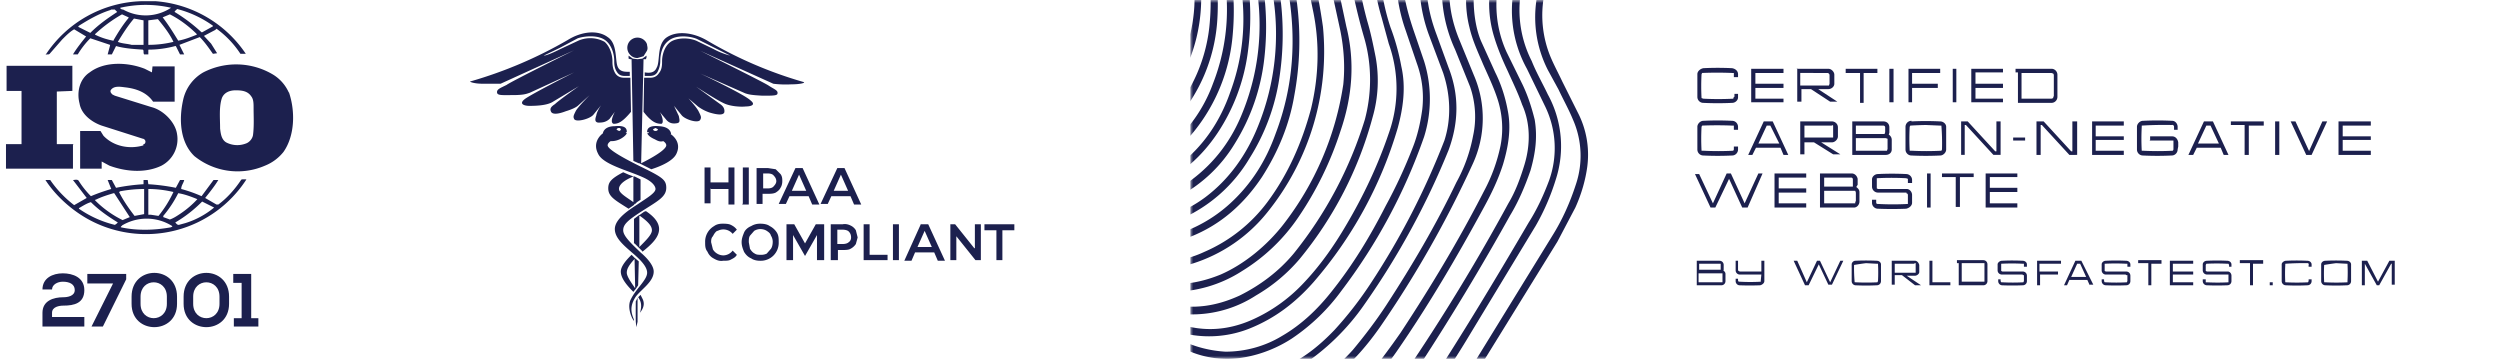 <svg xmlns="http://www.w3.org/2000/svg" width="418" height="60" fill="none"><g filter="url(#a)"><path fill="#1C204E" d="M48.3 15.5a6.7 6.7 0 0 0-2.6-3 12 12 0 0 0-11.7-.4 7 7 0 0 0-3.4 4.7c-.7 3.2-.5 7 1.9 9.3a11.5 11.5 0 0 0 11.8 1.6 7.5 7.5 0 0 0 3.1-2.3c1.9-2.7 2-6.8.9-10m-6 7.2c-.1.6-.6 1.2-1.2 1.4a4 4 0 0 1-3.3-.2c-.8-.5-.9-1.5-1-2.3 0-1.7-.2-3.6.3-5.1.4-1 1.4-1.3 2.3-1.3 1 0 2 .1 2.6 1 .4.5.4 1.2.4 2 0 1.3.1 3-.1 4.5Zm-30 1.5H9.5v-8.8h.1l2.5-.1V11h-11v4.2h2.5v8.9H1v4.1h11.2v-4Zm28 6c-1 1.5-2.3 3-3.8 4.1h-.3l-1.9-1.1c.8-1 1.6-2 2.2-3h-.8l-2 2.7a23 23 0 0 0-3.4-1.2c0-.6.4-1 .5-1.5h-.7l-.7 1.3a34 34 0 0 0-4.6-.6l-.1-.7H24v.7a34 34 0 0 0-4.6.6l-.7-1.3H18l.6 1.5a32 32 0 0 0-3.4 1.2c-.8-.8-1.5-1.7-2-2.5-.2-.4-.7-.2-1-.2l2.3 3-2.1 1.2a18.3 18.3 0 0 1-4-4.2h-.8c1.8 2.8 4.7 5.3 7.6 6.8 0 0 .1 0 0 0a20 20 0 0 0 26-6.9 4 4 0 0 0-.8 0m-10.6 2.3c1.2.2 2.2.6 3.2 1a16 16 0 0 1-2.8 2.4c-.6.4-1.2.8-1.8 1l-1.1-.4v-.2c1-1.2 1.8-2.4 2.5-3.8Zm-5-.7c1.5 0 2.9.2 4.2.5a19 19 0 0 1-2.5 4l-1.3-.2h-.4v-4.3ZM20 32a22 22 0 0 1 4.1-.4v4.2l-1.6.3c-1-1.3-1.9-2.6-2.6-4h.1Zm-4 1.4c1-.5 2-.8 3-1.1h.1l2.6 4-1.2.5a17 17 0 0 1-4.6-3.3v-.1Zm3.2 4.2a18 18 0 0 1-6-2.7v-.1c.7-.4 1.3-.8 2-1 1.4 1.4 2.9 2.4 4.5 3.4a2 2 0 0 1-.5.4Zm9.4.4c-2.7.5-5.7.6-8.4 0 0-.2.2-.2.2-.3a8 8 0 0 1 8.4.1c0 .2-.1.1-.2.2Zm2.4-.7-1.1.3c-.3 0-.4-.2-.6-.4 1.7-1 3.1-2.1 4.5-3.5l2 1a14 14 0 0 1-4.8 2.6ZM8.3 9l2.1-2.4c.7-.7 1.3-1.3 2-1.7l2 1.2c-.8 1-1.6 2-2.2 3h.8a14 14 0 0 1 2.1-2.7l3.3 1.1v.1L18 9.1h.7l.7-1.4c1.4.4 3 .5 4.5.6.2.2 0 .5.2.8h.7v-.8c1.5 0 3-.2 4.5-.6h.1l.7 1.4h.7L30 7.5l3.4-1.3c.8.8 1.5 1.8 2.2 2.8l.7-.1-1-1.6L34.1 6 36 5l.2-.2a16 16 0 0 1 4 4.2h.9A20 20 0 0 0 26 .2h-2.3a19.9 19.9 0 0 0-16.1 9c.2-.2.5 0 .7-.2M19 6.8h-.1c-1-.2-2-.5-3-1v-.1c1.4-1.3 2.9-2.4 4.5-3.3l1.1.5V3c-1 1.2-1.8 2.5-2.5 3.7Zm5 .7h-2c-.7-.2-1.6-.2-2.3-.5.8-1.3 1.6-2.6 2.7-3.9l1.6.3v4.1Zm.8 0V3.4l1.6-.2c1 1.2 2 2.5 2.6 3.8a18 18 0 0 1-4.2.5m8.1-1.7c-1 .4-2 .8-3.1 1-.8-1.3-1.6-2.6-2.6-3.9l1.2-.5c1.6.8 3.2 2 4.5 3.3v.1Zm-3.3-4.3a18 18 0 0 1 6 2.8v.1l-1.8 1h-.1A28 28 0 0 0 29.2 2c0-.2.3-.3.4-.5Zm-1-.2a7.7 7.7 0 0 1-8 .3c-.2 0-.5-.1-.5-.3a19 19 0 0 1 8.5 0Zm-15.4 3c1.6-1 3.3-2 5.2-2.6l.2-.1h.6l.4.4c-1.5 1-3 2-4.5 3.5l-2-1v-.1Zm10.8 20c-2.3.7-5 .2-6.7-1.6l-.5-.8h-3.4v6.3H17V27l1.3.7c2.7 1 6 1.3 8.7 0a5 5 0 0 0 2.6-5.3c-.3-2-2.3-4-4.3-4.5L19.2 16l-.4-.2c-.2-.2-.4-.4-.3-.7.5-.8 1.6-.6 2.4-.5 1.8.2 3.6.8 4.7 2.4h3.6v-5.9h-3.7l-.1 1-1.2-.6c-2.8-1.1-6.7-1.3-9.2.6-1.7 1.1-2.2 3.3-1.7 5.2.3 1.8 2 3.1 3.7 3.7l6.9 2.2c.2 0 .5.3.4.6 0 .2-.2.3-.4.4Z"/></g><g filter="url(#b)"><path fill="#1C204E" d="M8.7 48.4H7.1c0-1.9 1.7-2.7 3.4-2.7s3.6.7 3.6 2.8c0 2.2-1.7 2.6-3.5 2.6-.7 0-1.9.2-1.9 1.2v.7h5.4v1.6h-7v-2.3c0-2 1.8-2.6 3.5-2.6.7 0 1.9-.2 1.9-1.2s-.9-1.4-2-1.4c-.9 0-1.8.5-1.8 1.3Zm8.5 6.2h-1.9l3.6-7.2h-4.3v-1.6h6.5v.9l-3.9 7.9Zm6.3-5v1.2c0 3.2 4.4 3.2 4.4 0v-1.2c0-3.2-4.4-3.2-4.4 0ZM22 50.8v-1.2c0-5.3 7.6-5.3 7.6 0v1.2c0 5.2-7.6 5.2-7.6 0Zm10.3-1.2v1.2c0 3.2 4.4 3.2 4.4 0v-1.2c0-3.2-4.4-3.2-4.4 0Zm-1.6 1.2v-1.2c0-5.3 7.6-5.3 7.6 0v1.2c0 5.2-7.6 5.2-7.6 0Zm8.4 3.8v-1.4h1.3v-5.9H39v-1.5h3v7.4h1.2v1.4H39Z"/></g><path fill="#1C204E" d="M120 38.6a2 2 0 0 1 2.5.5l.7-.7c-.3-.4-.6-.6-1-.8-.4-.2-1-.2-1.4-.2-.5 0-1 .1-1.4.4a3 3 0 0 0-1.5 2.7c0 .6 0 1.1.4 1.6.2.5.6.9 1 1.1.5.3 1 .5 1.6.4.5 0 1 0 1.3-.2.4-.2.8-.4 1-.8l-.7-.7a2 2 0 0 1-1.5.8 2 2 0 0 1-1.1-.3 2 2 0 0 1-.7-.7l-.3-1.2c0-.3 0-.7.3-1 .2-.4.4-.7.7-.9Zm-1.1-7h2.9v2.6h1V28h-1v2.5h-3V28h-1v6h1v-2.5Zm5.2 2.6h1.1V28h-1v6Zm5.6-5.9-1.3-.2h-1.9v6h1v-1.7h1c.3 0 .8 0 1.2-.2.3-.2.6-.4.8-.8.2-.3.3-.7.3-1.1 0-.4 0-.8-.3-1.2l-.8-.8Zm-.3 2.8c-.2.3-.6.4-1 .4h-.8V29h.7c.5 0 .9.1 1.1.4.2.2.4.5.4.9 0 .3-.2.6-.4.8Zm10.6-3-2.8 6h1.2l.6-1.3h3.2l.6 1.4h1.2l-2.8-6.1H140Zm-.6 3.8 1.2-2.7 1.2 2.7h-2.4Zm-10.7 5.9c-.4-.3-1-.4-1.6-.4-.5 0-1 .1-1.5.4-.5.2-1 .6-1.2 1.1-.2.5-.4 1-.4 1.6 0 .6.2 1.1.4 1.6.3.5.7.9 1.2 1.1.4.3 1 .4 1.5.4a3 3 0 0 0 3.1-3.1c0-.6 0-1.1-.3-1.6a3 3 0 0 0-1.2-1.1Zm.2 3.8-.7.8a2 2 0 0 1-1 .2c-.4 0-.7 0-1-.2-.4-.2-.6-.5-.8-.8l-.2-1.1c0-.4 0-.8.2-1.1l.7-.8a2 2 0 0 1 1-.3c.4 0 .8.1 1.1.3.3.2.6.4.7.8.2.3.3.7.3 1 0 .5-.1.9-.3 1.2Zm35.7-4.1v1h2v5h1v-5h2v-1h-5Zm-1.7 4-3.2-4h-.8v6h1v-4l3.2 4h.9v-6h-1v4Zm-26.5-4-1.8 3.2-1.8-3.2h-1.3v6h1.1v-4.2l2 3.5 2-3.5v4.2h1.2v-6h-1.4Zm5.8.2c-.4-.2-.9-.3-1.3-.2h-2v6h1.2v-1.7h.8c.4 0 1 0 1.3-.2.4-.2.7-.5.9-.8l.3-1.1-.3-1.2a2 2 0 0 0-.9-.8Zm-.3 2.8c-.2.2-.6.3-1 .3h-.9v-2.4h.8c.5 0 .9.1 1.1.3.2.2.4.5.4 1 0 .3-.1.6-.4.8Zm-6.7-7.7.6 1.4h1.2l-2.8-6.1H133l-2.8 6h1.2l.6-1.3h3.2Zm-1.6-3.6 1.2 2.7h-2.4l1.2-2.7Zm11.8 8.3h-1v6h4v-.9h-3v-5.1Zm3.9 6h1v-6h-1v6Zm-43 7a151.2 151.2 0 0 0 0 3.2v.1l.1.9.2-.9v-4l-.3.6Zm-4.4-30.6.9-1.2c-.2.4-.9 1.8-.2 2 .7 0 1.4-.2 2.9-2l-.1-5.7h-.9c-.4 0-1.1 0-1.6-.7-.5-.8-.5-1.6-.5-2.1 0-.8-.3-2.3-1.3-3.2a5 5 0 0 0-4.4-.2l-3 1.4c-1 .5-2.3 1.1-2.8 1.1L93.6 8l3-1.6c1.2-.4 3.5-.6 4.7.4 1.1.9 1.4 2.5 1.4 3.3 0 .6 0 1.3.5 2 .4.6 1 .6 1.4.6h.7V12c-.6 0-1.6.1-2-.8-.5-1 0-3.9-1.7-5-1.6-1.2-4.3-1-6.7.5a72.2 72.2 0 0 1-16.2 6.9c-.4 0 .4.4 2 .4h3L96 8.4s-10.5 5.2-11.3 5.8c-1 .5-1.6.7-1.6 1.2 0 .6.8.5 2.6.5 1.9 0 2.3-.2 2.9-.4l7.4-3.4s-7.3 3.7-8.3 4.5c-1 .8 0 1.1.8 1.1.7 0 2.7 0 3.8-.6l4.5-2.7s-3.4 2.4-4 3c-.6.4-.9.7-.7 1.2.2.6 1.2.5 2.5 0 0 0 1.4-.4 2-.9l2-1.8s-1.8 1.8-2.3 2.6c-.4.8-.5 1-.3 1.4.3.6 2.6 0 3.2-.7l1.3-1.6s-.7 1-.8 1.7c-.2.6-.3 1.1.3 1.2.6 0 1.3 0 2-.7Zm4.1 14.2h.2l.3-.3.6-.4V30l-1-.5h-.2l-.8-.3-.9-.4c-2.1 1.1-2.5 1.7-2.5 2.7 0 1.4 1.2 2 3.4 3.4l1-.7Zm-2.5-2.5s-.2-1 2.2-2l.2-.1v4.3c-1.1-.8-2.4-1.5-2.4-2.2Zm3.6 17.7-.4.4c.6.8.6 1.6.3 2.6.3-.4 1-1.3.4-2.4l-.3-.6Zm-1-8.6.8.8.5.5v.1c1.5-1.2 2.8-2.4 2.8-3.8 0-1.2-1-2.2-2.2-3l-.3.1-.7.5-.2.1-.8.6v4.1Zm.9-4.6c1.4 1 2 1.7 2 2.4s-.9 1.6-2.1 2.8v-5.2Zm7.7-20 2 1.7a7 7 0 0 0 1.9 1c1.3.4 2.3.5 2.5 0 .1-.5-.1-1-.7-1.4l-4-2.9s3.4 2.2 4.5 2.7c1.1.6 3 .7 3.8.6.7 0 1.8-.2.8-1-1-1-8.4-4.5-8.4-4.5l7.5 3.3c.6.2 1 .3 2.9.4 1.8 0 2.5 0 2.5-.4.1-.5-.6-.7-1.5-1.3-.9-.6-11.4-5.8-11.4-5.8l12.2 5.5s1.4.2 3 .1c1.7 0 2.5-.3 2-.4a69.6 69.6 0 0 1-16.2-7c-2.3-1.3-5-1.6-6.7-.4-1.6 1.2-1 4-1.6 5-.4 1-1.4.9-2 .8v.6h.7c.4 0 1 0 1.4-.6a4 4 0 0 0 .5-2c0-.8.2-2.4 1.4-3.3 1.2-1 3.5-.8 4.7-.3l3 1.5 2.6 1.3a12 12 0 0 1-2.8-1.1l-2.9-1.4c-1.8-.7-3.7-.3-4.4.3-1 .8-1.3 2.3-1.3 3.1 0 .6 0 1.4-.5 2-.5.8-1.2.8-1.6.8h-.9l-.1 5.7c1.4 1.8 2.2 2 3 2 .5-.2 0-1.6-.3-2l1 1.2c.6.8 1.3.8 1.9.7.6-.1.4-.6.3-1.2l-.8-1.7 1.3 1.6c.6.7 2.8 1.4 3.1.7.2-.4.1-.6-.3-1.4-.4-.8-2.1-2.6-2.1-2.6Zm-8.1-6.4 1-.3.5-.8c.2-.3.2-.6.1-1 0-.3-.2-.6-.4-.8a1.7 1.7 0 0 0-2.6.2 1.7 1.7 0 0 0 .2 2.2 1.6 1.6 0 0 0 1.2.5Zm5.6 12.7s0-1.2-2-1.3c-2-.2-2 .7-2 1h.3c0 .1-.1.2-.3.2.2.3.4.6 1.3 1 .7.4 1 .4 1.4.3 0 0 .5.3.5.7 0 .4-.8 1.3-4.2 3l.4-17.4h.4l.1-.3v-.3l-.7.5-.8.1-.8-.1-.7-.5v.5l.3.1h.2l.3 17 .9.4h.1l2 1c1.9-.6 3.7-1.5 4.2-2.6 1-2.1-1-3.3-1-3.3Zm-2.6-.5c-.2 0-.4-.1-.4-.3l.4-.2.4.2c0 .2-.2.3-.4.3Zm-3.3 26.4.4-.6.1-4-.7-.6-.2-.2-.3-.3c-.6.6-1.8 1.8-1.8 2.8 0 1.2 1.2 2.5 2.1 3.4l.4-.5Zm-.2-5 .1 4.9c-.7-1-1.4-2-1.4-2.6 0-.6.3-1.2 1.3-2.3Zm.5-15.7c-4-2-5-2.9-5-3.3 0-.4.5-.7.5-.7.4 0 .8 0 1.5-.3.8-.4 1.1-.8 1.2-1l-.2-.2h.2c0-.4 0-1.2-2-1-1.9 0-2 1.2-2 1.2s-1.9 1.3-.8 3.4c.8 1.8 5 2.8 7.4 3.9 2.3 1 2.2 2 2.2 2 0 .7-1.6 1.6-2.9 2.5-1.2.8-3.9 2.4-3.9 4.2 0 1.6 1.7 2.9 3.3 4.3 1.6 1.4 2.1 2.3 2.1 3 0 1.2-1.8 2.6-2.7 4.4-1 1.8 1 4.7.4 3.2s-.3-2.5.4-3.6c1-1.3 3-2.5 3-4.2 0-1.4-2.1-3.1-2.1-3.1-1.9-1.8-3-2.9-3-3.8 0-1 .8-1.7 3.3-3.3 2.5-1.6 3.9-2.3 3.9-3.8 0-1.4-.7-1.8-4.8-3.8Zm-3.1-6.2c.2 0 .3.1.3.3 0 0-.1.2-.3.2l-.4-.2c0-.2.2-.3.4-.3Zm50.5 16-2.8 6.2h1.2l.6-1.4h3.2l.6 1.4h1.2l-2.8-6.1H154Zm-.6 3.9 1.2-2.7 1.2 2.7h-2.4Z"/><g clip-path="url(#a)"><mask id="b" width="220" height="60" x="198" y="0" maskUnits="userSpaceOnUse" style="mask-type:luminance"><path fill="#fff" d="M418 0H199v60h219V0Z"/></mask><g fill="#1C204E" mask="url(#b)"><path d="M131.7 9.2V7.5l.6.4c1.5 1.6 3.4 3 5.4 4 3 1.6 6.4 2.7 10 3.3 3.7.7 7.5 1.2 11.3 1.8 3.8.5 8.6 1.7 12.6 3.7l3.5 1.6c2.3 1 5 1.2 7.4.7a18 18 0 0 0 9.2-4.6 26 26 0 0 0 8-17.5c.2-4.6-.5-9.2-2.2-13.6A42.5 42.5 0 0 0 183-31.6l-.3-.1-.6-.6-.1.2.6.5.7.6c2.8 2.3 5.3 5 7.4 7.8a35 35 0 0 1 7.4 20.7 26 26 0 0 1-4.2 14.9c-2 3.3-5 6-8.6 7.6a15.3 15.3 0 0 1-10.4 1.2c-1.6-.4-3.1-1-4.7-1.7-2.5-1.1-5-2-7.8-2.4l-10.8-1.7c-3.4-.4-6.6-1.2-9.8-2.4a24.5 24.5 0 0 1-10.1-6.6v-1a.9.9 0 0 1 1 0l.2.3c1.8 2.1 4 3.8 6.6 5 2.4 1.2 5 2 7.7 2.7 4.2 1 8.4 1.4 12.7 2a40 40 0 0 1 10.6 3l3.4 1.3c2.2.8 4.5 1 6.8.5 4-.7 7.7-2.9 10.4-6 3.8-4.5 5.6-9.7 5.8-15.5a31 31 0 0 0-2.6-13.4c-3-7-8-12.6-14-17.2l-.5-.1-.5-.6-.1.1.7.4.6.8c5 4 9.1 8.7 11.8 14.5 2.8 5.9 4 12.1 2.6 18.6-1.2 5.4-3.8 10-8.2 13.4a17 17 0 0 1-10.3 3.6c-2 0-4-.6-6-1.2-1.9-.6-3.5-1.2-5.3-1.6l-11.2-1.9c-3.8-.6-7.4-1.3-11-2.6a24.8 24.8 0 0 1-9.4-6 .7.7 0 0 1 .1-.6.8.8 0 0 1 .7-.2l.4.4c2.6 2.5 5.8 4.2 9.2 5.4 4.2 1.5 8.6 2.2 13 2.9 3 .4 5.9.8 8.8 1.5 2.1.5 4.2 1.3 6.3 2 2.2.7 4.6 1 7 .5 3.2-.7 6.2-2.2 8.5-4.5A22.2 22.2 0 0 0 194.2-4c0-4.8-1.3-9.3-3.5-13.5a43 43 0 0 0-12.5-14.3l-.5-.2-.5-.5-.1.2.7.3.8.8A43 43 0 0 1 188.9-19c3 5.6 4.5 11.4 3.5 17.7a21 21 0 0 1-5.8 11.9 16 16 0 0 1-16.5 4.7c-3.5-1-7-1.6-10.6-2.1a91 91 0 0 1-10.3-1.8A36.6 36.6 0 0 1 135.5 5c-.8-.7-.4-.5-.2-.8a.6.6 0 0 1 .5-.2.6.6 0 0 1 .5.1l.3.2c2.3 1.9 5 3.3 7.7 4.4a62 62 0 0 0 13.6 3.1c4.6.7 8.4 1.2 12.6 2.4 1.6.6 3.4.7 5.1.6a15 15 0 0 0 8.6-3.6 20.7 20.7 0 0 0 7.2-18.5 28 28 0 0 0-4.4-12.5 44 44 0 0 0-10.7-11.5l-.5-.2-.5-.6-.2.2.8.4.7.7c2.3 2 4.4 4 6.3 6.4 3.6 4.5 6.2 9.5 6.9 15.3a20 20 0 0 1-3.7 15c-4 5.7-9.6 8-16.6 7.2l-8.6-1.3a71 71 0 0 1-11.2-2A42 42 0 0 1 137.1 4a.6.6 0 0 1 0-.5v-.2a.5.5 0 0 1 .4-.2.5.5 0 0 1 .4 0l.5.4c1.2.7 2.5 1.5 3.8 2 4.8 2.5 10 3.7 15.2 4.6l12.7 1.7a15 15 0 0 0 12.2-3.6c4.4-3.7 6.3-8.6 6.5-14.2 0-4.4-1.1-8.4-3.2-12.3a40 40 0 0 0-11.5-13h-.3l-.6-.7-.2.2.8.4.6.6c1.2 1.2 2.5 2.2 3.6 3.4 3.5 3.4 6.2 7.4 7.9 12 1.6 4.6 2 10.3-.2 15.3a16.2 16.2 0 0 1-9.2 9.4c-2.5 1-5 1.2-7.7 1.3A64 64 0 0 1 139 3.3v-.5a.5.5 0 0 1 .4-.2h.3l.7.3a58.8 58.8 0 0 0 22.5 6.4c3 .2 6.2.4 9.4 0 3.1-.6 6.4-1.8 8.8-4.3a17 17 0 0 0 5-13 23 23 0 0 0-3.4-11.5 38 38 0 0 0-8.6-9.9c-3.3-2.8-7-5.2-10.7-7.5l-.8-.6h27.8l.6.3A50 50 0 0 1 216.4 16c-.8 4.8-2.7 9.4-5.4 13.6-3 4.5-6.9 8-12 10a22 22 0 0 1-12.2 1.5 23 23 0 0 1-7.4-3 7 7 0 0 0-1.2-.4l-.4-.4-7.5-5a27.3 27.3 0 0 0-6.8-3 54 54 0 0 0-8.3-1.8c-3.8-.5-7.5-.8-11.3-1.4-4-.4-7.8-1.3-11.5-2.7l-.7-.2v-1.4l1.6.6c4.6 1.8 9.4 2.4 14.3 3 3.4.4 7 .8 10.4 1.4 5 .8 10 2.3 14.2 5.2l.5.2a31.6 31.6 0 0 0-10-4.9c-2.6-.7-5.2-1.2-7.9-1.5l-10.7-1.3c-4-.5-8-1.6-11.8-3.2l-.6-.2v-1.3l.8.3 2.6 1c4.5 1.6 9.2 2.3 13.8 2.8l10.9 1.5c4.7.8 9.2 2.6 13.2 5.3 1 .7 2.1 1.5 3.3 2.1l4 2.5c2.8 1.5 6 2.2 9.2 2a22 22 0 0 0 12-4.3c4-3 6.9-7.1 8.8-11.8a41 41 0 0 0 2.4-22.8A47.1 47.1 0 0 0 194.4-32l-.7-.5 1.6 1.6a46.4 46.4 0 0 1 16.1 40.6 34 34 0 0 1-5 14.4 24.1 24.1 0 0 1-9 8.6c-6.7 3.8-13.6 4-20.4 0l-5.1-3.1a31.7 31.7 0 0 0-9-4c-2.8-.7-5.6-1.3-8.5-1.6l-10.1-1.3a39.1 39.1 0 0 1-12.6-3.8v-1.5l.4.2c4 2 8.3 3.4 12.7 4l11.4 1.5c3.4.4 6.6 1.1 9.8 2.2 3 1 5.6 2.7 8.2 4.3a75 75 0 0 0 5.5 3.1c2.4 1.2 5 1.8 7.7 1.7 4.3-.1 8.4-1.6 11.8-4.3 4-3 6.8-6.8 8.6-11.4a39 39 0 0 0 1.8-23.3 46 46 0 0 0-17-27l-1-.6-.5-.5-.2.1.7.5.8.7c2.3 1.9 4.4 4 6.3 6.3 8 10 11.7 21.3 9.9 34.1a32 32 0 0 1-5 13.2c-2.6 3.9-6 7-10.3 8.8a18.8 18.8 0 0 1-11.4 1.5c-2.1-.5-4.1-1.2-6-2.3l-4.8-3c-1.8-1-3.6-1.8-5.4-2.5a56.3 56.3 0 0 0-11.8-2.4L143.4 21a33 33 0 0 1-11-4l-.7-.1v-1.6l2.4 1.4c4 2 8.4 3.1 13 3.7l11.2 1.5a37 37 0 0 1 14.8 5.3 39 39 0 0 0 4.4 2.6 17 17 0 0 0 8.3 2c4.1-.2 8-1.6 11.2-4.1 4.2-3.2 7-7.4 8.7-12.3 2.7-7.3 2.8-14.7.9-22.2a45.1 45.1 0 0 0-17.8-25.5l-.6-.5v.1l.6.4.6.6c2.4 2 4.6 4 6.5 6.4 7.6 9 11.3 19.3 10.2 31.2a29.6 29.6 0 0 1-6.4 16c-2.4 3-5.6 5.4-9.2 6.9a17 17 0 0 1-14.3-.4c-1.3-.5-2.4-1.2-3.6-1.9l-5.2-2.7c-4-1.6-8.1-2.2-12.3-2.8l-10.4-1.6c-4.5-.7-8.8-2.2-12.6-4.8l-.4-.2v-1.5l.7.4 4.3 2.5c3.7 1.7 7.6 2.5 11.7 3.1l11 1.5c4.5.7 8.8 2.1 12.6 4.4l4 2.2c3.2 1.8 7 2.4 10.5 1.7 3-.6 5.8-1.9 8.3-3.7 3.6-2.8 6.4-6.6 8-11a34 34 0 0 0 1.3-20.8 43.6 43.6 0 0 0-17.3-25.3l.8.8a53 53 0 0 1 8 8.4 39 39 0 0 1 7.9 26.7 28 28 0 0 1-6.9 16.3 20 20 0 0 1-6.6 5.3c-5 2.5-10 2.7-15.2.3l-4.2-2.2a29.1 29.1 0 0 0-8-3l-7.9-1.2c-3.5-.5-7-.9-10.4-1.7-4.4-1-8.6-2.6-12.2-5.5l-.4-.2v-1.4l.7.3a33.2 33.2 0 0 0 14 6c3.8.7 7.7 1.2 11.5 1.7 5.1.7 10 2 14.6 4.7a35 35 0 0 0 4.2 2c2.4 1 5 1.2 7.4.8 4.4-.7 8-2.8 11-6a27 27 0 0 0 7.2-16.6c.4-5-.2-9.8-1.9-14.5a43.2 43.2 0 0 0-15.3-20.6l-.3-.1-.6-.6-.1.2.7.5.7.7c1.8 1.7 3.7 3.3 5.3 5.1 6 6.9 9.7 14.8 10 24 .3 5.5-1 11-3.8 15.7a22.1 22.1 0 0 1-9.1 8.8 15 15 0 0 1-11 1.6c-2.1-.5-4.1-1.3-6-2.4-2.9-1.5-6-2.5-9.3-3.1l-8.7-1.3a62 62 0 0 1-9.6-1.9 27.4 27.4 0 0 1-11.6-6.2Zm64-41.7.7.6a48.2 48.2 0 0 1 17.5 45c-.7 4.7-2.4 9.3-5 13.4a25 25 0 0 1-11.4 10.1 20 20 0 0 1-18.9-.9l-3.8-2.3-.8-.5v.2l1.2.9c2.2 1.5 4.4 3 6.8 4.2 3.3 1.7 7 2.3 10.7 1.9 4.9-.7 9.4-2.8 13-6.1 3.6-3.3 6-7.2 7.6-11.7 3-7.9 3.5-16 2-24.3a48.5 48.5 0 0 0-19.6-30.5Z"/><path d="M260.6-37.5a13 13 0 0 1 5.7 8.9 20 20 0 0 1-.4 7.3c-.6 2.7-1.7 5.3-2.9 7.9L259.5-5a18.3 18.3 0 0 0-.6 13.6c.6 1.7 1.5 3.3 2.3 5l2.6 5.2c1.4 2.7 2 5.8 1.6 9-.3 2.3-1 4.7-2 6.9l-3 5.7-17.8 28.8a45.4 45.4 0 0 1-6 8 16.6 16.6 0 0 1-17.2 5c-2.6-.9-5-2-7.5-3s-4.9-2-7.4-2.6c-3-.7-6-.8-8.9-.6-4.8.4-9.5 1.7-14 3-3.8 1-7.5 2.2-11.4 2.9a47.6 47.6 0 0 1-36.3-8.1.7.7 0 0 1 .1-.7c0-.1.5-.2.7-.1l.5.3a46.2 46.2 0 0 0 37.1 6.8l12.9-3.3c3.3-1 6.7-1.6 10.2-2a30 30 0 0 1 13.6 2l7.5 3c2.2.8 4.5 1.4 6.8 1.7 2.8.2 5.6-.4 8-1.8 2.4-1.3 4.5-3.1 6.2-5.3 2-2.4 3.6-5 5.2-7.6l16.8-27.3c1.7-2.7 3-5.6 4-8.7A15 15 0 0 0 263 20c-.7-1.7-1.6-3.3-2.4-5l-1.8-3.3A19.4 19.4 0 0 1 257.6-3a51 51 0 0 1 2.8-7.4c1.2-2.8 2.5-5.6 3.6-8.5a19 19 0 0 0 1.3-7.9c-.3-4.8-2.5-8.4-7-10.5l-.1-.2h2.4Z"/><path d="M254.4-37.5a14.5 14.5 0 0 1 6.7 14c-.3 4.1-1.6 7.3-3 10.8-1.4 3.4-2.4 5.8-3.2 8.8a18.8 18.8 0 0 0 1.2 14.1c.8 2 1.8 3.7 2.7 5.6a18 18 0 0 1 1.3 14.3 38 38 0 0 1-3.3 7.6l-10.9 18c-2.2 3.7-4.6 7.3-7 11-1.6 2.6-3.5 5-5.8 7.1-1.9 1.8-4 3.3-6.5 4.3a15.9 15.9 0 0 1-10.8 0c-2.3-.7-4.6-1.7-6.9-2.6l-6.4-2.6a27.8 27.8 0 0 0-11.6-1c-4.9.6-9.5 1.9-14.2 3-3.4 1-6.7 1.6-10.2 2.2a46 46 0 0 1-33.2-8.4l-.5-.4c-.2-.2-.4-.4-.2-.7a1 1 0 0 1 .7-.2 43.6 43.6 0 0 0 20.9 8.5c6 .8 12 .3 18-1.1l12.5-3c2.9-.7 5.9-1.1 8.9-1.2 4.3-.2 8.5.6 12.4 2.3l7.6 3.2a23 23 0 0 0 6.7 1.6 14 14 0 0 0 9-2.3c2-1.3 3.7-2.9 5.2-4.7 1.4-1.8 2.8-3.7 4-5.6 6-9.2 11.6-18.5 17.1-27.9 1.4-2.2 2.5-4.6 3.4-7a16 16 0 0 0-.6-12.3l-3.1-6.4a20.1 20.1 0 0 1-1.6-15.7c.8-3 2-5.7 3-8.4 1.2-2.8 2.4-5.8 3-8.8.4-2.4.6-4.9-.1-7.2a13.1 13.1 0 0 0-7.9-9h2.7Z"/><path d="m131.7 61.5 1 .6c5.4 4.4 11.6 7 18.5 8.2a47 47 0 0 0 18.2-.4l12.3-2.7c3.2-.6 6.4-1 9.6-.9 4 0 8 1 11.7 2.6l7.2 3.2a22 22 0 0 0 5.7 1.7c3.1.5 6.3 0 9-1.6 2.3-1.1 4.2-2.7 5.9-4.5 1.5-1.8 3-3.6 4.3-5.6A334 334 0 0 0 252.2 34c1.2-2 2-4.2 2.7-6.5 1-3.3 1-6.9-.4-10-.7-2-1.6-3.8-2.4-5.6-.9-1.9-1.7-3.8-2.3-5.8a19 19 0 0 1-.2-10.3c.7-3.5 1.8-6.2 2.9-9.3.9-2.4 1.6-5 2-7.5 1.3-7.1-2-12.3-6.8-15.3l-2.4-1.2h2.9l3 2.4c3.8 3.7 5.4 8.3 4.7 13.6-.5 3.3-1.6 6.5-2.7 9.6-1 2.6-1.8 5.3-2.4 8a19 19 0 0 0 1.1 12.6l2.7 5.5c.9 1.9 1.5 3.8 2 5.8.5 3 .1 5.7-.7 8.5-.9 2.6-2 5.2-3.4 7.5a418 418 0 0 1-15.4 25.5 48.1 48.1 0 0 1-9 10.1 16.2 16.2 0 0 1-15.3 2.8c-2.1-.7-4.2-1.6-6.2-2.5l-7-3a27.1 27.1 0 0 0-11.8-1.3c-4 .3-9 1.4-13.5 2.4a92 92 0 0 1-10.9 2 45.3 45.3 0 0 1-30.5-8.2l-1.2-.8v-1.5Z"/><path d="m131.7 57 .6.3a38.2 38.2 0 0 0 16.4 7.6 45 45 0 0 0 17.9 0l12.3-2.2c3.7-.7 7.4-.9 11.1-.5 3.3.3 6.4 1.2 9.3 2.6l7 3.2c2 1 4.2 1.6 6.5 2 3 .4 6 0 8.6-1.4 3-1.5 5.7-3.6 7.8-6.3 1.7-2.1 3.4-4.4 5-6.7 5-7.6 9.7-15.4 13.9-23.6a28 28 0 0 0 2.8-7.7c.5-2.6.3-5.4-.6-8-.6-1.8-1.5-3.7-2.3-5.5-.8-1.9-1.8-4-2.3-6.2-.8-3.1-.7-6.3-.1-9.5.5-3.2 1.6-6.2 2.5-9.3a37 37 0 0 0 1.4-7.5 15 15 0 0 0-7.1-14c-1.2-.7-2.5-1.2-3.8-1.8h3a19 19 0 0 1 5.4 4.3 16 16 0 0 1 3.7 12c-.3 3.1-1.2 6.2-2 9.2-1 3-1.7 5.7-2.1 8.6-.4 3-.3 7 1 10.2l2.4 5.3c1 2 1.7 4.2 2.1 6.4.6 3 .1 6-.8 9-.8 2.5-1.9 4.8-3.1 7-4.5 8.3-9.3 16.5-14.7 24.3-2.1 3-4.6 6-7.5 8.3a17.1 17.1 0 0 1-16.3 3.5 52 52 0 0 1-7.7-3.2c-1.6-.8-3.3-1.6-5-2.2a27 27 0 0 0-12.3-2 88 88 0 0 0-12.5 2c-4.1.8-7.3 1.4-11 1.7a42.2 42.2 0 0 1-28.8-8l-.7-.4V57Z"/><path d="m131.7 52.6.6.2a37 37 0 0 0 18 7.3c4.5.6 9 .6 13.5-.1l12.2-2c4-.5 9-.7 13.4.3 3 .7 5.7 1.8 8.4 3.2l7.6 3.5a15.6 15.6 0 0 0 14.4-1.1 30 30 0 0 0 6.4-5.4c2-2.4 3.9-4.9 5.6-7.5 4.3-6.6 8.3-13.4 11.7-20.5a26 26 0 0 0 2.8-7.8c.6-2.7.4-5.6-.5-8.2l-2.5-6.2a24 24 0 0 1-1.9-14l2.1-10.2.7-4.5a16 16 0 0 0-6.6-14.2 17 17 0 0 0-5.6-3h3.3l.7.5c3.4 2 6.1 4.8 7.8 8.3 1.6 3 2 6.4 1.4 9.8-.5 3.4-1.3 6.3-1.8 9.5-.4 2.2-.8 4.3-1 6.5-.3 3.2.3 6.4 1.5 9.4l2.5 6.1a18.2 18.2 0 0 1-.2 15 179.8 179.8 0 0 1-15.4 27.1c-2.1 3-4.4 5.7-7.2 8a22 22 0 0 1-7 4c-3.8 1.3-7.6 1-11.3-.3-2.6-1-5-2.2-7.6-3.5a30.5 30.5 0 0 0-16.2-4 87 87 0 0 0-12.5 1.5c-4.2.6-8 1.3-12.2 1.3-9 0-17.2-2-24.6-7.3l-.6-.3v-1.5Z"/><path d="m131.7 48 .6.5a35 35 0 0 0 14.8 6.2c4.4.8 9 1 13.6.4l11-1.3c3.6-.4 7-.6 10.4-.2a31 31 0 0 1 10.5 3c2.3 1.2 4.6 2.5 7 3.6 2.1 1.1 4.4 1.9 6.8 2.2 2.8.5 5.6.1 8.2-1 3.3-1.4 6-3.6 8.5-6.2a61 61 0 0 0 6.2-8 126.3 126.3 0 0 0 12.2-23.7c1.2-3.7 1-7.7-.2-11.3l-2.4-6.4a25.7 25.7 0 0 1-1.3-12.6c.3-3 .9-6.1 1.3-9.2a17.3 17.3 0 0 0-5.4-16.7 19.6 19.6 0 0 0-7.6-4.7l-.2-.1h3.2l.8.5c2.6 1.4 5 3.4 6.9 5.8 2.6 3.3 4 7.5 3.8 11.7-.1 2.6-.6 5.2-1 7.8l-.8 7.5c-.3 3.5.4 6.8 1.6 10l2 5.5c1.8 4.6 1.7 9.2 0 13.8a129.4 129.4 0 0 1-14 25.7 38.4 38.4 0 0 1-10.8 10.5 17 17 0 0 1-15.6 1.2l-5.6-2.6-6-3c-3-1.3-6.2-2.1-9.5-2.2-3.6-.2-7 0-10.5.5-3.5.4-7.6 1-11.4 1.3-8.3.6-16.3-.7-23.8-4.8l-3.3-2.1V48Z"/><path d="m131.7 43.7.6.4a34 34 0 0 0 13.8 5.4c5 1 8.8.9 13.3.5 4.4-.3 9-.8 13.6-1 4.4-.3 8.9.4 13 2l5.3 2.6 6.4 3.4a20 20 0 0 0 7.2 1.8c3.3 0 6.6-.9 9.4-2.6 3.3-1.9 6-4.5 8.3-7.4 3.6-4.5 6.5-9.3 9.1-14.4a83 83 0 0 0 4.5-9.7c.8-2 1.3-4.2 1.6-6.4.3-2.6 0-5.2-.9-7.7L235 5c-1.2-3.4-1.7-7-1.6-10.7l.5-8c.2-2.6.4-5 0-7.5-.4-3.2-1.8-6.2-4-8.7a24.2 24.2 0 0 0-10-7.4l-.5-.2h3l4.1 2.6c2 1.4 3.7 3.2 5.2 5.1 2.6 3.6 3.7 7.7 3.6 12 0 2.5-.3 5-.5 7.4-.2 3.4-.4 6.8.1 10.2.4 2 1 4 1.7 6l1.5 4.4c1.3 4.1 1.3 8.6 0 12.7a93.4 93.4 0 0 1-13.8 25.7 33 33 0 0 1-8.3 8c-2.3 1.5-5 2.6-7.7 3.1-3 .6-6.2.3-9-.8l-5.5-2.5-5.2-2.8c-4.3-2.4-9-3.4-14-3.4-3.5 0-7 .2-10.3.6-4 .4-8 .8-12 .6a39 39 0 0 1-20-6l-.6-.2v-1.5Z"/><path d="m131.7 39.3.6.4a37 37 0 0 0 13.9 5c5 .7 8.8.5 13.3.2 4.4-.3 8.4-.5 12.6-.3 4.8.3 9.4 1.4 13.5 3.7l5.8 3.2c1.4.8 3 1.6 4.5 2.2 4.6 1.9 9.2 1.7 13.6-.3 3.1-1.4 5.9-3.4 8.2-5.8 2.9-3 5.3-6.4 7.4-10 2.9-4.9 5.3-10 7.1-15.3a22.3 22.3 0 0 0 0-15L231 2.9a36 36 0 0 1-1.5-10.2v-8.4c-.1-1.7-.3-3.3-.6-5-.7-3.8-2.7-7-5.4-9.7-2.8-3-6.2-5.3-10-6.8l-.4-.2h3A26.7 26.7 0 0 1 228-26.3c1.4 2.6 2.2 5.6 2.4 8.6l.1 9.1c0 4.5.6 9 2 13.2.8 2.1 1.4 4.3 1.8 6.5.8 3.5.3 7-.6 10.3a69 69 0 0 1-14.1 25.8c-3 3.4-6.4 6-10.6 7.7a18.3 18.3 0 0 1-13.7 0l-5.8-3-5-2.7c-4-2.2-8.4-3.2-13-3.4-3.7-.1-7.4 0-11 .3-4.1.2-8.2.4-12.2 0a38.6 38.6 0 0 1-16.7-5.2v-1.6Z"/><path d="m131.7 35 .6.3c4.4 2.5 9.2 3.8 14.2 4.5 4.2.5 8.4.3 12.6.3 4.2-.1 7.8-.1 11.6.4 4.1.4 8 1.7 11.6 3.8l6 3.5a26 26 0 0 0 7 3c4.2 1 8.1.4 12-1.4 3.4-1.7 6.5-4 9-7A67.1 67.1 0 0 0 228.2 20c1.2-4.5 1.2-9.4-.2-14a98 98 0 0 1-1.8-7.3c-.5-2.5-.6-4.8-.9-7.1l-1.1-9.6c-.6-4.2-2.7-7.8-5.6-11a31.3 31.3 0 0 0-12-8.4h3l1 .5c3.7 2 7 4.7 9.7 8 3 3.5 4.8 7.8 5.4 12.4l.9 9c.3 3.6 1 7.3 2 11 .6 2 1 4 1.4 6a22 22 0 0 1-.5 10.1 62.9 62.9 0 0 1-12.2 23.7 28 28 0 0 1-7.3 6.1 19.6 19.6 0 0 1-20.2.7l-5.6-3.2-4.3-2.4a29.6 29.6 0 0 0-11-3c-4.7-.4-9.3-.1-14 0-5.7 0-11.3-.4-16.8-2.3-1.9-.6-3.7-1.5-5.6-2.3l-.8-.2V35Z"/><path d="m131.7 30.7.8.3a40 40 0 0 0 12.2 3.7c3.9.5 7.8.5 11.7.6 3.4 0 6.7.2 10 .7 4.4.5 8.6 1.8 12.3 4l6.4 4c2.2 1.3 4.5 2.4 7 3 4.1 1 8.1.5 12-1.1 3.9-1.7 7.7-4.8 10.5-8.4a50.4 50.4 0 0 0 10-23.4c.3-3 .1-6-.5-9l-2.3-10.6-1.6-8.8a27 27 0 0 0-9.2-16.3c-3-2.8-6.6-5-10.4-6.7l-.4-.2h3l1 .5a36 36 0 0 1 13 11.7 28 28 0 0 1 4 10.4l2.2 11.3 1.7 8c1.5 6 1 11.8-1 17.6a56 56 0 0 1-7 14.3 30.8 30.8 0 0 1-9.4 9 21.8 21.8 0 0 1-12 3.5 18 18 0 0 1-8-2.2c-2.1-1-4.2-2.2-6.1-3.5a33.3 33.3 0 0 0-17-6.2c-4.6-.5-9.2-.4-13.7-.6a50 50 0 0 1-16.2-3l-3-1.3v-1.3Z"/><path d="m178.2 37.6.1.2c2.4 1.6 4.7 3.2 7.3 4.4a18.9 18.9 0 0 0 15.8-.1 26 26 0 0 0 10.5-8.3c3.5-4.7 5.8-10 7.3-15.6 1.3-5.4 1.5-11 .3-16.6-1-5-2.1-10.1-3.6-15a38.4 38.4 0 0 0-21.3-23.7l-.8-.4h3l.8.5a38.6 38.6 0 0 1 19.8 24.5c1.7 5.6 3 11.3 3.8 17a42.8 42.8 0 0 1-9.3 31 26 26 0 0 1-12.6 8.6c-5 1.6-10 1.2-14.7-1.1-2-1-4-2.3-6-3.5l-4.4-2.8a31.9 31.9 0 0 0-12-4.1c-3.5-.6-7-.8-10.5-1-4.9-.3-9.7-.7-14.4-2l-4.7-1.7-1-.2v-1.4l1 .3 3.9 1.5c4.4 1.4 9.1 1.9 13.8 2.2l10.7 1a34 34 0 0 1 16 5.7l.8.3.4.3Zm109.9 7.6c.3.2.4.4.4.6V47c0 .4-.3.7-.7.7h-4.1v-4.1h3.8c.4 0 .7.3.7.7v.9Zm-.6-1.1h-3.4v1h3.6v-1h-.2Zm.5 2.9v-1.3h-4v1.5h4V47Zm6.5-1.6v-1.8h.5V47c0 .3-.3.6-.7.7a45.6 45.6 0 0 1-3.5 0 .7.7 0 0 1-.6-.7v-.4h.4v.3l.1.2h.2a30.7 30.7 0 0 0 3.5 0v-.2l.1-1h-3.7a.7.7 0 0 1-.6-.7v-1.6h.4v1.6l.1.1.2.1h3.6Zm13.2-1.8h.5l-1.9 4h-.6l-1.6-3.4-1.7 3.5h-.6l-1.9-4.1h.6l1.6 3.6 1.7-3.6h.5l1.7 3.6 1.7-3.6Zm4.3.4a44.5 44.5 0 0 0-2 .3 27 27 0 0 0 .1 2.9h.2a35.6 35.6 0 0 0 3.6 0l.1-.2a26.5 26.5 0 0 0 0-2.9h-.2L312 44Zm-1.8-.4a36.2 36.2 0 0 1 3.6 0c.4 0 .7.3.7.6V47c0 .4-.3.7-.7.7a36.6 36.6 0 0 1-3.6 0 .7.7 0 0 1-.6-.7v-2.8c0-.3.3-.6.6-.6Zm6.1 0h3.9c.3 0 .6.3.7.7v1.2c0 .3-.4.6-.7.6h-1.4l2.4 1.6h-1L318 46h-1.2v1.6h-.5v-4.1Zm3.8.5h-3.3v1.5h3.5V44h-.2Zm6 3.1v.5h-3.5v-4.1h.5v3.6h3Zm1.4.5V44h-.3v-.5h4.4c.4 0 .7.3.7.7V47c0 .4-.3.7-.7.7h-4.1Zm4.3-.7v-3H328v3.1h3.8V47Zm6.4-1.1h-3.5a.7.7 0 0 1-.7-.7v-1c0-.3.4-.6.7-.6a34.2 34.2 0 0 1 3.5 0c.4 0 .7.3.7.6v.4h-.5v-.5h-.2a33.3 33.3 0 0 0-3.6 0v1.2l.2.1h3.4c.4 0 .7.3.7.7v.9c0 .4-.3.7-.7.7a42.5 42.5 0 0 1-3.5 0 .7.7 0 0 1-.6-.7v-.3h.4v.3l.1.2h.2a33.3 33.3 0 0 0 3.5 0l.1-.2v-1h-.2Zm3 1.8h-.6v-4.1h4v.5H341v1.3h3.1v.5h-3v1.8Zm8.2 0-.4-.9h-3l-.4.9h-.5l1.9-4.1h1l2 4h-.6Zm-3.1-1.4h2.5l-1-2.2h-.5l-1 2.2Zm9.1-.4H352a.7.7 0 0 1-.6-.7v-1c0-.3.3-.6.7-.6a34.2 34.2 0 0 1 3.4 0c.4 0 .7.3.7.6v.4h-.5v-.5h-.2a33.3 33.3 0 0 0-3.6 0v1.2l.2.1h3.4c.4 0 .7.3.7.7v.9c0 .4-.3.7-.7.7a42.6 42.6 0 0 1-3.4 0 .7.7 0 0 1-.7-.7v-.3h.4v.3l.1.2h.2a33.3 33.3 0 0 0 3.5 0l.1-.2v-1h-.2Zm6-2.3v.5h-1.7v3.6h-.5V44h-1.7v-.5h3.9Zm5.3.5h-3.4v1.3h3.4v.5h-3.4v1.3h3.4v.5h-3.9v-4.1h3.9v.5Zm5.7 1.8H369a.7.7 0 0 1-.7-.7v-1c0-.3.3-.6.7-.6a34.3 34.3 0 0 1 3.4 0c.4 0 .7.3.7.6v.4h-.4v-.3l-.1-.2h-.2a33.3 33.3 0 0 0-3.5 0l-.1.2v1l.2.1h3.5c.3 0 .6.3.6.7v.9c0 .4-.3.7-.7.7a42.5 42.5 0 0 1-3.4 0 .7.7 0 0 1-.7-.7v-.3h.5v.5h.2a33.3 33.3 0 0 0 3.6 0v-1.3h-.2Zm6-2.3v.5h-1.7v3.6h-.5V44h-1.7v-.5h3.9Zm1.1 3.6h.5v.5h-.5v-.5Zm6.5-.2v-.3h.5v.3c0 .4-.3.7-.7.7a36.6 36.6 0 0 1-3.6 0 .7.7 0 0 1-.7-.7v-2.8c0-.3.4-.6.7-.6a36.2 36.2 0 0 1 3.6 0c.4 0 .7.3.7.6v.4h-.5v-.3a.2.2 0 0 0-.2-.3 44.2 44.2 0 0 0-3.7.1v.2a26 26 0 0 0 0 2.9h.1a35.6 35.6 0 0 0 3.7 0l.1-.2Zm4.6-3a44.5 44.5 0 0 0-2 .3 27 27 0 0 0 0 2.9h.2a35.7 35.7 0 0 0 3.7 0V47a27 27 0 0 0 0-2.9h-.1l-1.8-.1Zm-1.8-.4a36.3 36.3 0 0 1 3.6 0c.4 0 .7.3.7.6V47c0 .4-.3.7-.7.7a36.5 36.5 0 0 1-3.6 0 .7.7 0 0 1-.7-.7v-2.8c0-.3.3-.6.7-.6Zm10.7 0h.9v4h-.5v-3.5h-.1l-2 3.6h-.4l-2-3.6v3.6h-.5v-4.1h.9l1.8 3.5 1.9-3.5ZM290 16.2v-.5h.6v.6c0 .4-.4.9-1 .9a49.8 49.8 0 0 1-4.8 0 1 1 0 0 1-1-1v-3.8c0-.5.5-.9 1-1a49.3 49.3 0 0 1 4.8 0c.6.1 1 .5 1 1v.5h-.7v-.7h-.3a60.3 60.3 0 0 0-5 0l-.1.2a36.6 36.6 0 0 0 0 4l.3.1a48.6 48.6 0 0 0 5 0l.1-.3Zm8.2-4h-4.7V14h4.7v.7h-4.7v1.8h4.7v.6h-5.4v-5.6h5.4v.7Zm2.2-.7h5.3c.5 0 1 .5 1 1V14c0 .5-.5.9-1 .9H304l3.2 2.1H306l-3.2-2.1h-1.6V17h-.7v-5.6Zm5.3.7H301v2.1h4.8l.1-.3v-1.5l-.1-.2-.2-.1Zm8.2-.7v.7h-2.3v5h-.6v-5h-2.4v-.7h5.3Zm2.7 5.6h-.7v-5.6h.7v5.6Zm3.1 0h-.6v-5.6h5.3v.7h-4.7V14h4.3v.7h-4.3V17Zm7.4 0h-.6v-5.6h.6v5.6Zm7.8-5h-4.6V14h4.6v.7h-4.6v1.8h4.6v.6h-5.3v-5.6h5.3v.7Zm2.5 5v-5h-.4v-.6h6c.6 0 1 .5 1 1v3.7c0 .5-.4 1-1 1h-5.6Zm6-1v-3.6l-.1-.2-.3-.1h-5v4.3h5l.3-.1v-.2ZM289.9 25v-.5h.7v.5c0 .5-.4 1-1 1a49.8 49.8 0 0 1-4.8 0 1 1 0 0 1-1-1v-3.8c0-.5.5-1 1-1a49.3 49.3 0 0 1 4.8 0c.6 0 1 .5 1 1v.5h-.7V21h-.3a60.5 60.5 0 0 0-5 0l-.1.2a36.6 36.6 0 0 0 0 4h.3a48.6 48.6 0 0 0 5 0l.1-.2Zm8.3.9-.5-1.2h-4.1l-.6 1.2h-.7l2.6-5.6h1.5l2.6 5.6h-.8ZM294 24h3.5l-1.5-3h-.6l-1.4 3Zm7-3.7h5.3c.5 0 1 .4 1 1v1.5c0 .5-.5 1-1 1h-1.8l3.2 2h-1.2l-3.2-2h-1.6v2h-.7v-5.5Zm5.3.7h-4.6v2h4.8v-2l-.2-.1Zm9.5 1.5c.3.2.5.5.5.9V25c0 .5-.4.9-1 .9h-5.6v-5.6h5.2c.6 0 1 .4 1 1v.9l-.1.3Zm-.9-1.5h-4.6v1.4h4.8l.1-.3v-.8a.3.3 0 0 0-.3-.3Zm.7 4v-1.8l-.3-.1h-5v2.1h5.2l.1-.3Zm6.4-4.1a60.9 60.9 0 0 0-2.6.1l-.1.2a37.1 37.1 0 0 0 0 4h.3a48.6 48.6 0 0 0 5 0l.1-.2a36.6 36.6 0 0 0-.1-4h-.2l-2.4-.1Zm-2.4-.6a49.3 49.3 0 0 1 4.8 0c.5 0 1 .4 1 .9V25c0 .5-.5 1-1 1a49.8 49.8 0 0 1-4.8 0 1 1 0 0 1-1-1v-3.8c0-.5.4-1 1-1Zm14.2 0h.7v5.6h-1.2l-4.6-5h-.2v5h-.6v-5.6h1.1l4.6 5h.2v-5Zm4.8 3.2h-2V23h2v.6Zm8-3.2h.7v5.6H346l-4.6-5h-.2v5h-.7v-5.6h1.2l4.6 5h.2v-5Zm8.5.7h-4.7v1.8h4.7v.6h-4.7v1.8h4.7v.7h-5.3v-5.6h5.3v.7Zm4.4 2.4v-.6h3.7c.5 0 .9.4 1 1v.7l-.1.5c0 .5-.4 1-1 1a49.7 49.7 0 0 1-4.8 0 1 1 0 0 1-1-1v-3.8c0-.5.5-1 1-1a49.4 49.4 0 0 1 4.9 0c.5 0 .9.5.9 1v.5h-.6v-.5a.3.3 0 0 0-.4-.3 60.5 60.5 0 0 0-5 .1v.2a36.6 36.6 0 0 0 0 4h.2a48.5 48.5 0 0 0 5 0l.1-.2v-1.5h-4Zm12.3 2.5-.5-1.2h-4l-.6 1.2h-.8l2.6-5.6h1.5l2.6 5.6h-.8Zm-4.3-1.9h3.5l-1.4-3h-.7l-1.4 3Zm11-3.7v.7H376v4.9h-.7v-5H373v-.6h5.3Zm2.6 5.6h-.7v-5.6h.7v5.6Zm5-.7 2.2-4.9h.8l-2.6 5.6h-.9l-2.6-5.6h.8l2.3 5Zm10.3-4.2h-4.7v1.8h4.7v.6h-4.7v1.8h4.7v.7H391v-5.6h5.4v.7ZM294 29h.7l-2.5 5.7h-.9l-2.2-4.8-2.3 4.8h-.8l-2.6-5.6h.7l2.3 4.9 2.3-5h.7l2.3 5 2.3-5Zm8 .7h-4.6v1.8h4.6v.7h-4.6V34h4.6v.7h-5.3V29h5.3v.6Zm8.4 1.6c.3.2.5.5.5.8v1.6c0 .5-.4 1-.9 1h-5.7V29h5.3c.5 0 .9.4 1 .9v1l-.2.3Zm-.8-1.6H305v1.5h4.8V30a.3.3 0 0 0-.2-.3Zm.7 4v-1.5l-.1-.3H305V34h5.2v-.3Zm8.5-1.5H314a1 1 0 0 1-1-1V30c0-.5.5-.9 1-.9a46.6 46.6 0 0 1 4.7 0c.5 0 1 .4 1 1v.5h-.7v-.7l-.3-.1a45.4 45.4 0 0 0-4.9 0v1.7l.2.1h4.8c.5 0 .9.5.9 1v1.3c0 .5-.5.9-1 1a58.5 58.5 0 0 1-4.7 0 1 1 0 0 1-1-1v-.5h.7v.5l.1.2h.2a45.4 45.4 0 0 0 5 0v-1.5a.3.3 0 0 0-.3-.3Zm4 2.5h-.6V29h.6v5.6ZM330 29v.6h-2.3v5h-.7v-5h-2.3V29h5.3Zm7.3.6h-4.6v1.8h4.6v.7h-4.6V34h4.6v.7H332V29h5.3v.6Z"/></g></g><defs><clipPath id="a"><path fill="#fff" d="M199 0h219v60H199z"/></clipPath></defs></svg>